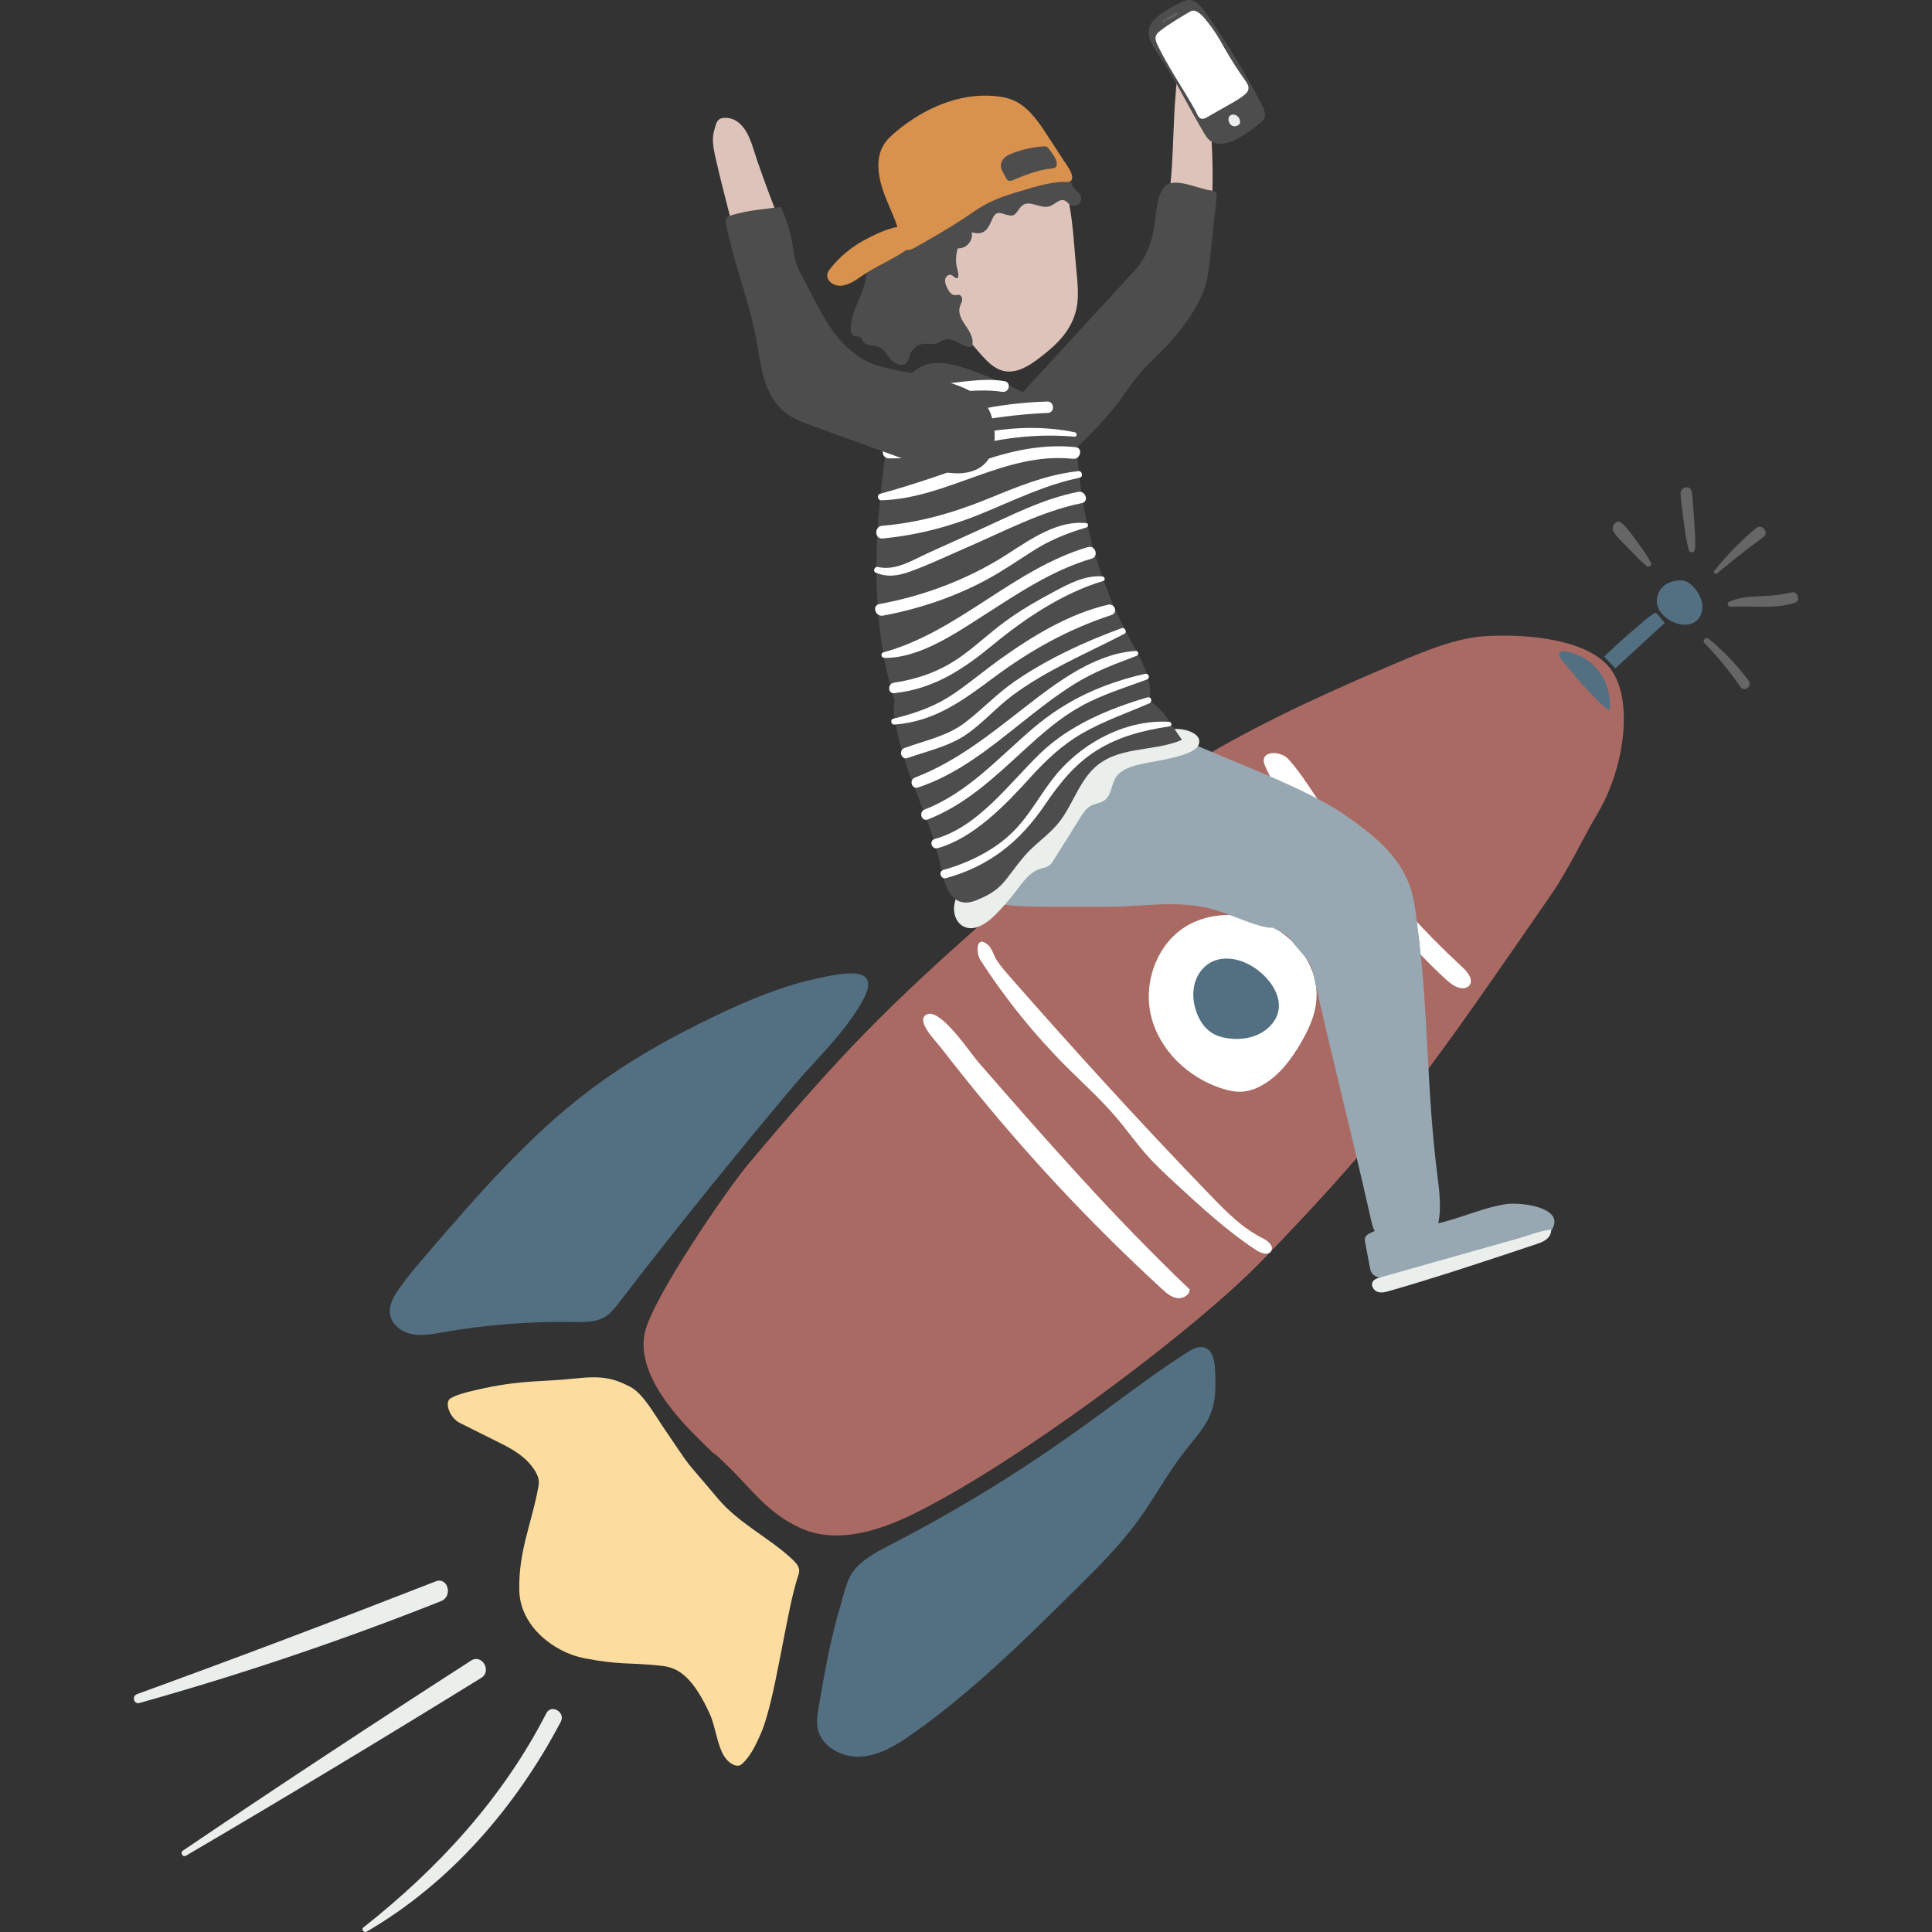 <?xml version="1.0" encoding="UTF-8"?>
<!DOCTYPE svg PUBLIC "-//W3C//DTD SVG 1.1//EN" "http://www.w3.org/Graphics/SVG/1.1/DTD/svg11.dtd">
<!-- Creator: CorelDRAW -->
<svg xmlns="http://www.w3.org/2000/svg" xml:space="preserve" width="10in" height="10in" version="1.1" style="shape-rendering:geometricPrecision; text-rendering:geometricPrecision; image-rendering:optimizeQuality; fill-rule:evenodd; clip-rule:evenodd"
viewBox="0 0 10000 10000"
 xmlns:xlink="http://www.w3.org/1999/xlink"
 xmlns:xodm="http://www.corel.com/coreldraw/odm/2003">
 <rect x="0" y="0" width="10000" height="10000" fill="#333333" stroke="none"/>
 <defs>
  <style type="text/css">
   <![CDATA[
    .fil7 {fill:#4D4D4D;fill-rule:nonzero}
    .fil3 {fill:#537082;fill-rule:nonzero}
    .fil10 {fill:#5E625E;fill-rule:nonzero}
    .fil4 {fill:#666666;fill-rule:nonzero}
    .fil8 {fill:#97A8B2;fill-rule:nonzero}
    .fil1 {fill:#AA6A64;fill-rule:nonzero}
    .fil9 {fill:#D9924E;fill-rule:nonzero}
    .fil6 {fill:#DEC3BA;fill-rule:nonzero}
    .fil5 {fill:#EBEFEB;fill-rule:nonzero}
    .fil0 {fill:#FCDD9F;fill-rule:nonzero}
    .fil2 {fill:white;fill-rule:nonzero}
   ]]>
  </style>
 </defs>
 <g id="Layer_x0020_1">
  <g id="_2278279155472">
   <g>
    <g>
     <g>
      <g>
       <path class="fil0" d="M4095.14 8065.61c15.61,14.3 33.14,31.08 39.32,50.41 4.77,14.93 1.17,26.82 -2.41,37.47 -62.49,183.15 -118.59,649.48 -194.43,820.63 -26.45,59.75 -54.86,119.94 -99.81,158.32 -20.36,17.39 -60.31,0.49 -86.2,-37.28 -38.71,-56.54 -48.23,-157.71 -75.85,-219.38 -38.33,-85.7 -92.14,-182.73 -165.2,-226.33 -33.63,-20.06 -66.19,-25.32 -97.03,-28.48 -164.59,-16.9 -202.56,-2.04 -387.93,-37.7 -161.06,-31.03 -331.71,-167.31 -337.52,-347 -0.07,-1.5 -0.11,-3.04 -0.11,-4.52 -5.5,-203.04 67.05,-355.42 98.46,-535.48 2.18,-12.57 4.14,-25.7 0.98,-41 -3.28,-15.91 -11.96,-32.88 -22.16,-48.42 -45.52,-69.16 -115.17,-107 -177.35,-138.03 -69.3,-34.54 -138.57,-69.11 -207.87,-103.72 -52.75,-26.3 -82.47,-107.61 -46.87,-128.3 41.54,-24.08 132.44,-42.92 179.83,-52.89 199.02,-41.8 303.54,-31.03 464.83,-48.87 135.25,-14.93 194.69,-3.09 283.53,42.73 66.44,34.31 122.73,137.66 167.76,203.66 174.75,256.29 86.07,136.11 284.84,372.95 109.08,130.12 260.06,200.26 381.21,311.24z"/>
      </g>
      <g>
       <path class="fil1" d="M5088.04 4773.2c789.48,-702.49 1291.36,-978.98 2087.72,-1319.16 149.59,-63.92 334.8,-145.76 491.39,-159.63 156.59,-13.88 527.06,-6.25 662.92,159.94 129.8,158.77 78.15,520.39 -57.83,750.3 -78.45,132.63 -154.63,297.67 -244.78,427.62 -592.22,854.26 -800.57,1177.67 -1496.86,1894.09 -341.55,351.47 -1148.25,952.83 -1657.18,1233.2 -168.93,93.07 -475.11,263.1 -726.27,151.39 -171.03,-76.04 -252.57,-198.65 -378.03,-320.69 -139.44,-135.74 6.32,12.57 -133.14,-123.22 -127.2,-123.85 -344.85,-354.18 -298.46,-568.93 38.03,-176.04 422.54,-737.67 534.32,-870.93 498.04,-594.04 725.54,-817.45 1216.19,-1253.99z"/>
      </g>
      <g>
       <path class="fil2" d="M7561.59 4998.91c24.22,22.35 51.51,50.22 51.58,79.31 0,30.17 -32.13,43.15 -61.74,34.43 -29.65,-8.73 -56.47,-32.58 -81.3,-55.86 -134.99,-126.82 -258.58,-266.89 -381.75,-406.58 -90.97,-103.09 -181.87,-206.2 -272.83,-309.3 -103.58,-117.46 -210.23,-239.57 -268.93,-380 -31.64,-75.61 78.78,-79.64 122.65,-31.15 72.5,80.06 131.76,184.84 196.24,271.9 136.04,183.67 278.89,363.17 433.19,531.95 84.2,92.23 171.76,181.09 262.89,265.3z"/>
      </g>
      <g>
       <path class="fil2" d="M6014.13 6671.57c22.35,20.55 46.62,41.91 76.72,46.99 30.09,5.15 66.37,-14.11 67.12,-44.32 -388.98,-370.17 -743.35,-773.57 -1095.27,-1177.79 -39.39,-45.19 -195.86,-281.68 -266.33,-245.57 -59.63,30.52 44.65,134.36 68.1,164.64 164.22,212.2 335.25,418.82 515.62,617.84 201.34,222.17 413,435.23 634.04,638.2z"/>
      </g>
      <g>
       <path class="fil2" d="M6325.85 4737.17c-60.43,4.33 -120.31,20.5 -173.44,49.66 -160.12,88.04 -237.52,293.87 -194.62,471.53 42.92,177.65 192.26,319.83 366.33,375.43 35.36,11.28 72.46,19.45 109.48,16.41 34.43,-2.85 67.57,-15.35 97.71,-32.13 89.09,-49.66 152.75,-134.87 203.72,-223.22 32.51,-56.35 61.25,-115.91 73.37,-179.83 51.88,-273.07 -226.45,-496.1 -482.55,-477.85z"/>
      </g>
      <g>
       <path class="fil3" d="M6458.85 4989.12c-60.24,-30.17 -135.29,-39.76 -194.06,-6.74 -41.49,23.33 -70.46,65.95 -81.98,112.15 -11.52,46.2 -6.55,95.56 8.85,140.63 15.31,44.65 41.98,86.99 82.1,111.82 24.76,15.31 53.43,23.29 82.24,27.43 71.4,10.34 148.91,-3.58 203.77,-50.41 131.72,-112.38 22.12,-273.33 -100.91,-334.88z"/>
      </g>
      <g>
       <path class="fil3" d="M3203.06 6743.35c-20.2,26.19 -40.86,52.94 -68.74,70.65 -48.35,30.78 -109.6,29.46 -166.89,28.55 -226.26,-3.65 -452.9,14.3 -675.74,53.5 -52.56,9.29 -106.51,19.68 -158.95,9.48 -52.38,-10.27 -103.65,-46.87 -113.44,-99.32 -8.98,-48.05 17.72,-95.04 45.71,-135.11 45.82,-65.46 98.08,-126.07 150.22,-186.57 259.52,-301.13 521.68,-604.71 839.33,-843.73 200.19,-150.65 420.02,-273.63 646.02,-381.68 172.95,-82.73 351.77,-157.71 540.07,-197.1 124.57,-26.07 326.15,-70.09 225.58,115.17 -89.1,164.15 -240.31,302.6 -359.64,444.4 -144.47,171.59 -287.13,344.59 -428.07,519.08 -160.8,199 -319.31,399.94 -475.48,602.68z"/>
      </g>
      <g>
       <path class="fil3" d="M6143.17 7001c27.24,-17.39 59.14,-35.55 90.03,-26.19 44.28,13.43 54.11,70.65 55.98,116.85 2.9,71.03 5.5,143.98 -17.57,211.14 -27.24,79.27 -87.13,141.99 -138.83,207.98 -88.86,113.44 -156.59,241.92 -241.36,358.47 -94.92,130.52 -210.16,244.65 -324.91,358.16 -267.19,264.45 -536.05,530.22 -843.43,746.7 -79.76,56.17 -166.56,110.54 -263.85,117.95 -97.29,7.44 -206.06,-48.05 -226.26,-143.53 -8.12,-38.33 -1.43,-78.07 5.19,-116.67 29.91,-173.32 59.89,-347.3 110.77,-515.99 17.39,-57.59 30.96,-133.63 67.5,-183.04 42.73,-57.78 121.56,-100.49 183.97,-132.69 347.3,-179.31 658.4,-367.2 1010.8,-620.51 180.18,-129.35 345.08,-259.15 531.95,-378.64z"/>
      </g>
      <g>
       <path class="fil3" d="M8308.17 3663.41c6.2,5.83 16.03,11.63 22.12,5.76 3.09,-2.97 3.42,-7.67 3.53,-11.96 1.24,-70.09 -21.55,-141.12 -66.93,-194.62 -23.17,-27.31 -52.15,-49.59 -84.39,-65.08 -23.47,-11.28 -77.72,-34.73 -103.91,-23.33 -31.03,13.55 27.31,67.8 40.49,84.35 27.69,34.69 56.54,68.36 86.45,101.06 32.93,35.85 67.17,70.51 102.65,103.84z"/>
      </g>
      <g>
       <path class="fil3" d="M8576.49 3123.03c-4.14,-31.15 7.44,-64.03 30.17,-85.75 17.76,-16.97 41.5,-26.94 65.69,-31.22 18.21,-3.23 37.4,-3.42 54.62,3.35 17.83,6.93 32.2,20.69 44.4,35.48 21.37,25.81 38.03,56.96 40.14,90.41 2.11,33.44 -12.57,69.16 -41.54,85.94 -11.96,6.93 -25.63,10.41 -39.39,11.7 -62.39,6.02 -145.36,-44.58 -154.09,-109.9z"/>
      </g>
      <g>
       <path class="fil3" d="M8303.23 3398.51c19.15,20.36 38.19,40.81 57.34,61.17 85.59,-78.21 170.84,-156.66 255.91,-235.41 0.19,-0.19 -29.46,-35.74 -32.2,-38.75 -15.3,-17.16 -13.31,-16.71 -32.13,-4.33 -30.17,19.82 -57.78,46.31 -85.4,69.6 -56.17,47.42 -110.65,96.7 -163.52,147.72z"/>
      </g>
      <g>
       <path class="fil4" d="M9090.12 2733.3c-80.74,66.7 -152.33,139.88 -217.23,221.98 -6.88,8.66 5.83,20.06 14.11,13.06 78.03,-65.58 158.77,-128.86 241.12,-188.91 30.92,-22.54 -8.17,-70.84 -38,-46.13z"/>
      </g>
      <g>
       <path class="fil4" d="M9274.32 3065.93c-55.04,13.24 -109.11,18.28 -165.65,20.31 -53.87,1.99 -108.13,6.25 -158.09,28.11 -15.12,6.62 -7,26.87 7.75,26.07 108.54,-5.83 227.06,13.39 332.02,-20.5 30.54,-9.78 15.12,-61.48 -16.03,-53.99z"/>
      </g>
      <g>
       <path class="fil4" d="M8773.15 2844.13c4.02,-48.24 -0.98,-97.41 -3.91,-145.57 -3.09,-50.72 -6.2,-101.92 -12.64,-152.33 -4.89,-38.19 -60.5,-27.73 -58.09,9.36 3.35,50.6 10.28,101.36 17.39,151.58 6.74,47.63 12.45,95.86 26.3,142.06 4.87,16.01 29.7,9.94 30.94,-5.1z"/>
      </g>
      <g>
       <path class="fil4" d="M8545.46 2913.41c-19.75,-37.65 -43.41,-71.26 -68.81,-105.34 -25.32,-34.05 -50.08,-72.08 -82.24,-100.07 -28.67,-24.95 -59.44,18.39 -41.99,45.26 22.54,34.61 57.34,64.33 85.63,94.31 27.69,29.35 55.04,57.46 86.12,83.15 10.81,8.94 27.66,-5.1 21.28,-17.32z"/>
      </g>
      <g>
       <path class="fil4" d="M9050.73 3522.66c-60.8,-80.86 -129.61,-153.01 -207.87,-217.09 -13.31,-10.91 -33,9.9 -20.81,22.47 68.48,70.89 131.65,147.3 187.51,228.56 19.31,27.99 61.97,-6.32 41.17,-33.93z"/>
      </g>
     </g>
     <g>
      <path class="fil5" d="M2438.41 8595.2c-500.94,322.35 -997.87,649.79 -1491.37,983.42 -16.22,10.95 -1.73,36.6 15.47,26.49 513.14,-300.99 1022.06,-607.76 1528.27,-920.33 56.7,-35.08 3.84,-125.74 -52.37,-89.59z"/>
     </g>
     <g>
      <path class="fil5" d="M2254.93 8185.22c-512.88,200.45 -1027.89,395.3 -1545.43,583.42 -28.36,10.34 -17.27,54.37 12.64,45.94 528.94,-148.54 1050.24,-324.28 1560.9,-527.25 62.41,-24.83 35.59,-126.98 -28.11,-102.11z"/>
     </g>
     <g>
      <path class="fil5" d="M2827.7 8867.91c-225.58,440 -560.58,804.22 -947.01,1108.75 -12.5,9.85 3.53,29.23 16.66,21.6 433.07,-250.83 773.71,-646.28 1005.28,-1086.58 26,-49.48 -49.5,-93.5 -74.94,-43.76z"/>
     </g>
    </g>
    <g>
     <path class="fil2" d="M5225.02 5053.04c156.1,178.26 314.07,354.93 473.75,530.03 188.3,206.44 379.08,410.66 573.63,611.34 78.21,80.69 159.07,162.3 259.94,212.76 28.29,14.19 63.77,42.1 46.87,68.62 -15.05,23.71 -52.02,11.28 -75.66,-4.21 -148.8,-97.33 -280.13,-218.14 -410.65,-338.34 -53.87,-49.59 -107.87,-99.32 -156.54,-153.99 -56.92,-63.84 -106.13,-134.01 -161.67,-199.02 -77.09,-90.15 -165.76,-169.86 -249.78,-253.69 -169.41,-169.11 -320.55,-356.06 -450.04,-556.6 -25.7,-39.81 -22.73,-134.01 39.31,-78.82 21.25,18.89 29.91,56.22 45.52,79.99 19.24,29.11 42.33,55.68 65.32,81.94z"/>
    </g>
    <g>
     <g>
      <path class="fil6" d="M6008.13 1766.89c75.92,-85.14 159.7,-168.17 200.94,-274.57 19.63,-50.64 28.78,-104.7 36.72,-158.51 39.25,-265.7 39.57,-536.35 7.94,-803.06 -5.57,-46.76 -0.94,-73.06 -26.68,-112.5 -25.77,-39.43 -35.36,-76.67 -80.74,-63.96 -60.12,16.85 -56.35,77.21 -61.67,139.44 -20.99,246.39 -1.92,504.1 -85.21,736.92 -49.36,138.08 -151.96,249.36 -251.96,356.59 -141,151.14 -281.91,302.23 -422.85,453.39 -33.82,36.23 -68.29,73.51 -87.74,119.15 -37.4,87.81 -3.35,195.98 69.72,254.56 94.81,75.96 184.53,-46.43 251.84,-113.81 164.78,-164.9 294.88,-359.94 449.69,-533.64z"/>
     </g>
     <g>
      <path class="fil7" d="M6267.46 985.76c9.17,0.98 19.38,2.41 25.2,9.59 5.94,7.3 5.27,17.76 4.28,27.13 -11.14,104.09 -22.35,208.17 -33.49,312.2 -4.82,45.07 -9.71,90.41 -21.74,134.05 -19.33,70.21 -56.59,134.2 -98.64,193.69 -33.82,47.86 -70.96,93.31 -111.4,135.74 -48.42,50.78 -101.61,97.15 -145.94,151.51 -29.72,36.34 -55.16,75.96 -82.85,113.88 -86.8,119.01 -194.81,220.69 -302.04,321.61 -28.93,27.24 -60.31,55.68 -99.51,62.11 -34.73,5.64 -69.79,-7.19 -101.55,-22.3 -24.53,-11.63 -48.68,-25.02 -67.87,-44.14 -52.56,-52.37 -57.27,-138.9 -31.03,-208.36 26.26,-69.48 77.65,-125.95 127.92,-180.56 173.37,-188.42 346.76,-376.91 520.13,-565.32 24.83,-26.94 49.78,-54.18 68.48,-85.7 19.82,-33.49 32.02,-70.89 43.97,-107.93 22.23,-68.55 16.67,-208.55 64.45,-265.2 47.6,-56.54 179.36,11.51 241.61,18.02z"/>
     </g>
     <g>
      <path class="fil8" d="M7294.91 4580.2c-58.32,-159.52 -197.59,-267.19 -330.85,-359.94 -249.97,-174.05 -757.72,-334.55 -1021.76,-478.78 -220.55,-120.5 -150.11,-262.61 -365.84,-58.65 -92.7,87.69 -139.63,235.41 -106.51,370.1 -1.66,0.37 -3.42,0.68 -5.15,0.98 -110.04,22.72 -221,51.28 -317.04,109.67 -83.52,50.83 -147.06,122.91 -183.34,213.69 -33.14,82.78 14.25,187.32 81.23,243.23 25.13,20.99 55.3,35.29 86.45,45.45 61.97,20.13 127.99,24.04 193.13,26 76.83,2.3 153.76,2.18 230.66,1.99 58.88,-0.12 117.76,-0.26 176.67,-0.37 194.5,-0.44 369.11,-38.33 555.92,15.8 85.89,24.9 240.94,99.32 297.78,92.14 39.81,18.39 80.55,38.9 97.78,65.57 30.66,47.44 96.42,99.14 108.85,154.63 110.91,492.4 192.63,799.45 303.61,1291.85 4.63,20.73 9.53,41.98 20.36,60.05 35.22,58.83 111.47,58.09 172.65,49.96 49.73,-6.55 50.53,52.94 90.29,21.6 86.64,-68.24 79.13,-212.34 63.54,-332.89 -62.98,-485.41 -45.63,-852.41 -108.61,-1337.8 -8.35,-65.55 -17.01,-131.94 -39.81,-194.29z"/>
     </g>
     <g>
      <g>
       <path class="fil6" d="M5572.2 1408.56c5.64,58.32 11.21,117.83 2.36,173.37 -19.75,124.04 -105.57,201.92 -187.69,265.58 -62.91,48.8 -136.53,96.65 -212.38,66.07 -65.02,-26.19 -112.2,-102.6 -167.38,-157.79 -41.91,-41.91 -89.77,-72.57 -130.33,-116.78 -91.02,-99.25 -132.81,-252.52 -155.54,-397.78 -28.74,-183.72 -30.47,-387.88 59,-518.03 46.99,-68.29 114.37,-108.5 183.78,-135.37 65.13,-25.28 135.18,-40.13 205.53,-23.78 87.17,20.31 168.92,88.04 232.02,174.49 151.33,207.33 146.25,417.19 170.63,670.01z"/>
      </g>
     </g>
     <g>
      <g>
       <path class="fil8" d="M7354.47 6346.48c-91.34,8.05 -189.85,-6.13 -269.23,39.69 -7.68,4.47 -15.42,9.85 -18.96,17.95 -3.54,8.24 -1.92,17.65 -0.26,26.44 7.93,41.91 15.8,83.83 23.7,125.77 2.18,11.33 4.47,23.03 10.95,32.62 8.54,12.57 23.17,19.57 37.7,24.34 73.13,24.03 152.94,3.77 227.43,-16.52 171.33,-46.69 342.74,-93.38 514.07,-140.07 43.34,-11.82 88.6,-24.65 121.11,-55.54 151.65,-143.91 -121.18,-182.92 -210.54,-168.06 -148.63,24.57 -284.84,100.07 -436,113.36z"/>
      </g>
     </g>
     <g>
      <g>
       <path class="fil5" d="M7141.78 6612.62c-15.35,4.33 -32.63,10.35 -38.57,25.81 -7.44,19.38 9.04,42.29 28.41,48.54 19.38,6.25 39.95,0.8 59.14,-4.77 255.87,-73.7 508.36,-158.13 760.89,-242.55 18.2,-6.06 36.79,-12.38 51.95,-24.34 15.17,-12.01 26.56,-30.89 25.09,-51.2 -55.6,5.5 -112.57,29.65 -166.26,44.84 -58.09,16.41 -116.17,32.81 -174.3,49.22 -117.28,33.14 -234.62,66.33 -351.89,99.44 -64.87,18.42 -129.7,36.77 -194.46,55.02z"/>
      </g>
     </g>
     <g>
      <g>
       <path class="fil5" d="M5919.88 3951.71c-55.42,12.33 -117.91,27.13 -146.81,75.97 -21.42,36.16 -20.62,86.31 -53.57,112.45 -21.93,17.39 -52.82,18.58 -76.97,32.81 -21.79,12.87 -36.11,35.17 -49.55,56.66 -46.08,73.51 -92.14,147 -138.22,220.43 -7.44,11.82 -15.17,24.04 -26.75,31.71 -13.01,8.66 -29.11,10.65 -43.97,15.31 -55.16,17.22 -90.59,69.15 -125.39,115.31 -33.63,44.58 -70.54,86.75 -110.28,126 -43.11,42.55 -105.34,84.16 -159.82,57.71 -38.2,-18.58 -55.35,-66.19 -49.85,-108.31 5.45,-42.1 29.04,-79.57 54.44,-113.55 79.8,-106.88 182.47,-194.06 275.74,-289.43 107.56,-110.04 203.23,-231.57 314.98,-337.29 77.58,-73.32 162.91,-133.56 271.41,-146.31 74.24,-8.73 146.57,-16.9 220.32,-27.31 44.02,-6.2 156.47,19.33 126.94,84.02 -26.09,57.22 -227.9,81.68 -282.64,93.82z"/>
      </g>
     </g>
     <g>
      <g>
       <g>
        <path class="fil7" d="M4640.62 3773.87c-9.9,-47.06 -19.94,-95.98 -11.82,-141.24 0.31,-1.61 0.75,-3.09 1.13,-4.63 -40,-132.32 -66.19,-269.35 -80.06,-405.88 -33.19,-327.74 -0.3,-654.44 47.37,-974.09 21.48,-143.98 61.81,-308.8 186.08,-356.48 75.66,-29.04 162,-4.52 241.24,24.08 138.9,50.04 275.24,112.15 406.14,186.45 151.46,85.93 135.41,132.81 150.34,307.75 26.87,314.75 120.13,627.7 271.26,905.84 51.7,95.11 112.57,197.9 99.14,303.35 -0.37,2.97 -0.98,5.76 -1.5,8.66 37.89,25.51 72.32,56.92 98.39,100.94l69.72 101.17c-158.65,65.88 -340.37,27.61 -464.27,155.16 -72.5,74.61 -106.88,188.8 -172.57,271.52 -53.43,67.31 -125.58,111.4 -180.74,176.72 -105.69,125.28 -106.74,171.94 -252.76,228.67 -29.28,11.4 -63.35,15.31 -93.38,-1.61 -49.41,-27.87 -68.43,-97.97 -81.3,-158.84 -62.25,-295.11 -170.12,-432.51 -232.39,-727.56z"/>
       </g>
      </g>
      <g>
       <g>
        <path class="fil2" d="M4883.1 4502.74c134.87,-38.83 266.89,-102.41 366.26,-203.65 90.1,-91.76 146.62,-210.04 231.34,-306.26 139.63,-158.65 355.98,-269.67 570.36,-256.59 15.35,0.94 16.17,21.48 0.98,23.71 -133.94,20.13 -260.08,51.65 -376.04,124.53 -114.79,72.2 -192.7,171.22 -267.94,281.8 -129.47,190.22 -286.99,317.09 -511.41,378.97 -27.5,7.54 -41.24,-34.57 -13.55,-42.5z"/>
       </g>
      </g>
      <g>
       <g>
        <path class="fil2" d="M4838.19 4342.54c226.45,-62.86 384.65,-287.63 546.02,-443.12 151.77,-146.2 354.67,-231.22 554.49,-289.66 20.43,-6.02 28.79,22.79 9.9,30.96 -115.43,49.96 -233.68,90.71 -343.54,153.13 -106.56,60.61 -191.28,141.05 -273.07,231.34 -126.45,139.5 -292.33,313.06 -478.59,364.97 -30.94,8.61 -46.34,-39.01 -15.21,-47.62z"/>
       </g>
      </g>
      <g>
       <g>
        <path class="fil2" d="M4785.88 4189.98c225.28,-87.62 383.48,-269.67 563.55,-422.5 170.91,-145.03 359.19,-230.29 577.4,-279.76 19.19,-4.33 28.25,22.3 9.41,29.35 -116.29,43.65 -234.99,78.89 -344.03,139.95 -107.68,60.24 -200.56,141.99 -291.16,224.95 -152.89,140 -302.3,283.11 -498.72,359.63 -32.51,12.64 -48.91,-38.99 -16.45,-51.63z"/>
       </g>
      </g>
      <g>
       <g>
        <path class="fil2" d="M4735.85 4024.66c219.01,-84.39 394.06,-228.3 577.4,-370.73 160.5,-124.65 354.07,-271.27 564.91,-284.77 15.24,-0.98 18.02,20.55 4.52,25.63 -112.5,42.48 -221.07,82.54 -323.78,147.07 -98.34,61.81 -189.54,134.01 -280.26,206.2 -161.43,128.56 -327.62,262.49 -526.45,327.81 -33.07,10.88 -48.42,-38.83 -16.33,-51.2z"/>
       </g>
      </g>
      <g>
       <g>
        <path class="fil2" d="M4681.36 3871.83c108.61,-40 222.54,-61.43 316.3,-133.68 87.62,-67.43 162.04,-147.56 253.62,-210.72 168.93,-116.52 361.63,-205.76 554.07,-275.97 17.08,-6.25 30.7,20.8 14,29.46 -195.67,101.43 -399.33,185.63 -577.66,317.65 -84.2,62.35 -153.57,143.91 -239.95,203.09 -91.2,62.53 -201.17,85.26 -303.91,121.74 -32.93,11.7 -49.1,-39.57 -16.45,-51.58z"/>
       </g>
      </g>
      <g>
       <g>
        <path class="fil2" d="M4623.51 3720c113.5,-27.99 213.06,-61.81 311.21,-128.06 85.44,-57.64 164.22,-124.83 248.19,-184.65 166.14,-118.28 351.77,-230.59 552.45,-277.4 34.8,-8.12 52.03,42.17 17.15,53.57 -222.84,73.14 -417.42,181.19 -605.46,320.88 -162.49,120.69 -309.6,231.34 -518.1,246.13 -17.34,1.24 -22.8,-26.19 -5.45,-30.47z"/>
       </g>
      </g>
      <g>
       <g>
        <path class="fil2" d="M4626.93 3533.61c122.35,-18.33 234.92,-57.9 337.22,-128.56 81.86,-56.59 153.99,-125.77 233.87,-184.89 82.1,-60.8 171.52,-111.77 261.55,-159.75 75.85,-40.44 157.83,-84.02 245.94,-76.83 12.64,1.06 18.33,19.33 4.14,23.59 -205.64,61.74 -402.3,191.77 -567.24,328.07 -155.11,128.25 -308.17,230.59 -513.32,252.52 -35.04,3.81 -36.02,-49.08 -2.15,-54.15z"/>
       </g>
      </g>
      <g>
       <g>
        <path class="fil2" d="M4572.31 3376.76c389.24,-106.93 671.34,-430.85 1058.48,-545.04 38.82,-11.44 58.13,48.49 19.19,59.94 -207.49,61.24 -384.35,182.17 -564.72,297.48 -144.96,92.7 -328.6,218.4 -507.87,216.04 -15.8,-0.17 -21.67,-23.9 -5.07,-28.41z"/>
       </g>
      </g>
      <g>
       <g>
        <path class="fil2" d="M4551.38 3126.68c211.82,-39.2 414.98,-112.15 601.37,-220.81 141.73,-82.61 295.61,-215.8 470.36,-198.15 11.63,1.17 11.28,19.07 0.98,22.11 -100.26,29.65 -188.98,65.13 -277.66,121.67 -81.49,51.96 -160.69,106.93 -246.13,152.38 -166.07,88.37 -345.03,148 -529.66,182.66 -39.39,7.44 -59.02,-52.49 -19.26,-59.87z"/>
       </g>
      </g>
      <g>
       <g>
        <path class="fil2" d="M4543.4 2934.77c92.26,20.99 177.96,-34.68 258.84,-71.7 86.38,-39.5 173,-78.59 259.63,-117.58 167.94,-75.66 336.98,-164.45 519.01,-199.7 38.15,-7.37 57.46,50.6 18.63,58.39 -208.66,41.98 -402.49,146.31 -596.66,230.17 -94.55,40.81 -188.42,85.94 -285.07,121.48 -62.86,23.17 -122.05,35.29 -184.96,8.05 -16.5,-7.07 -6.53,-33 10.58,-29.11z"/>
       </g>
      </g>
      <g>
       <g>
        <path class="fil2" d="M4565.94 2721.45c189.05,-15.98 365.2,-65.69 540.26,-137.02 154.81,-63.03 308.36,-128.25 476.11,-145.94 19.33,-2.04 25.51,30.17 6.06,34.19 -179.64,36.98 -341.69,117.72 -510.23,186.87 -164.08,67.38 -333,110.58 -509.56,127.74 -42.03,4.02 -44.93,-62.3 -2.64,-65.83z"/>
       </g>
      </g>
      <g>
       <g>
        <path class="fil2" d="M4555.71 2555.69c186.8,-50.53 364.78,-116.52 548.24,-177.46 150.65,-50.04 304.29,-80.18 463.29,-63.73 39.39,4.09 25.76,64.33 -13.43,60.24 -353.76,-37.47 -648.01,205.46 -992.11,214.75 -19.05,0.47 -25.37,-28.57 -5.99,-33.8z"/>
       </g>
      </g>
      <g>
       <g>
        <path class="fil2" d="M4597.7 2309.93c98.15,2.18 190.83,-1.85 286.99,-23.78 74.31,-16.89 147.14,-38.45 222.47,-51.02 151.89,-25.39 305.69,-29.16 456.78,2.53 12.33,2.59 11.21,23.85 -2.04,22.65 -163.84,-14.56 -331.57,-0.19 -491.35,38.26 -160.87,38.76 -303.24,76.97 -470.29,73.81 -40.04,-0.8 -42.94,-63.4 -2.57,-62.46z"/>
       </g>
      </g>
      <g>
       <g>
        <path class="fil2" d="M4638.56 2142.74c139.51,43.11 274.8,9.48 413.39,-20.06 121.48,-25.89 244.28,-40.63 368.44,-44.28 38.03,-1.12 40.63,57.83 2.41,59.14 -150.22,5.15 -294.93,27.87 -442.93,52.26 -119.68,19.69 -236.35,23.96 -347.49,-29.98 -9.17,-4.45 -3.91,-20.24 6.18,-17.09z"/>
       </g>
      </g>
      <g>
       <g>
        <path class="fil2" d="M4695.59 1967.19c166.26,55.42 335.86,-24.08 504.52,6.02 35.78,6.39 23.33,60.61 -12.26,54.93 -167.05,-26.75 -341.92,38.94 -498.46,-43.83 -8.85,-4.7 -4,-20.5 6.2,-17.11z"/>
       </g>
      </g>
     </g>
     <g>
      <path class="fil7" d="M5029.23 1202.12c10.95,41.49 -28.86,87.69 -71.52,82.92 -10.83,33.3 -12.15,69.67 -3.77,103.72 4.09,16.59 10.34,34.69 3.04,50.15 -11.28,5.83 -20.88,-10.65 -32.58,-15.42 -13.69,-5.57 -29.23,7.26 -32.09,21.67 -2.85,14.49 3.04,29.11 9.11,42.55 8.61,19 22.3,40.68 43.15,40 6.81,-0.26 13.69,-3.04 20.36,-1.5 11.63,2.67 16.66,17.15 14.67,28.93 -1.99,11.77 -8.54,22.23 -11.82,33.68 -10.41,36.23 13.39,72.39 34.73,103.42 21.37,31.04 42.1,70.4 26.14,104.47 -51.2,1.31 -97.33,-56.73 -144.84,-37.65 -11.7,4.7 -21.3,13.69 -33.07,18.14 -20.69,7.86 -43.72,0.56 -65.83,1.8 -32.08,1.85 -62.16,23.96 -73.56,53.99 -5.87,15.47 -7.61,33.56 -19.33,45.26 -22.3,22.42 -61.43,5.15 -82.1,-18.82 -20.62,-23.96 -36.65,-55.3 -66.51,-65.69 -24.9,-8.66 -57.64,-2.18 -73.56,-23.17 -5.94,-7.79 -8.35,-18.51 -16.36,-24.22 -9.9,-7 -24.15,-3.35 -34.92,-8.92 -13.39,-7 -16.03,-24.83 -15.43,-39.95 3.77,-90.48 64.22,-169.35 78.94,-258.7 2.48,-15.17 3.72,-30.7 9.48,-44.96 11.96,-29.6 40.86,-48 65.65,-68.24 45.45,-37.09 81.12,-85.7 129.42,-118.96 35.93,-24.71 78.02,-40.44 110.35,-69.67 33.81,-30.59 55.42,-74.61 94.67,-97.78 11.63,-6.88 24.64,-11.77 34.73,-20.74 12.01,-10.72 18.58,-26 24.76,-40.86 18.89,-44.96 37.7,-89.91 56.59,-134.87 6.06,-14.42 12.15,-28.93 21.06,-41.73 13.13,-18.96 31.76,-33.3 50.6,-46.57 42.55,-29.98 88.56,-56.4 139.01,-69.04 50.46,-12.64 106.06,-10.65 151.96,13.88 32.25,17.22 58.02,44.32 83.11,70.96 32.32,34.24 65.76,70.4 78.52,115.73 8.8,31.22 8.12,67.19 29.61,91.46 9.71,11.02 23.4,18.7 30.4,31.57 7.86,14.56 4.77,34.24 -7.26,45.63 -12.03,11.4 -31.83,13.44 -45.94,4.78 -10.09,-6.2 -17.15,-17.04 -28.11,-21.56 -26.75,-10.95 -50.72,20.69 -78.07,29.8 -45.7,15.23 -101.36,-33.63 -140.14,-5.01 -22.04,16.22 -31.22,53.99 -58.57,53.2 -43.46,-1.36 -73.25,-38.45 -97.22,16.29 -22.14,51.16 -39.86,89.8 -107.47,70.05z"/>
     </g>
     <g>
      <g>
       <path class="fil9" d="M4311.87 1469.97c48.8,25.2 101.17,-8.12 144.17,-38.33 75.29,-53.01 162.16,-86.8 237.03,-138.57 13.55,3.09 28.48,-3.72 41,-10.77 86.64,-48.91 173.37,-97.89 256.41,-153.38 37.02,-24.76 73.37,-50.83 112.38,-71.89 62.53,-33.75 130.89,-53.94 198.83,-74 61.97,-18.32 124.57,-36.72 189.61,-41.54 22.47,-1.66 57.41,9.53 58.39,-22.54 0.87,-28.11 -30.28,-67.19 -44.65,-89.28 -27.12,-41.68 -54.3,-83.41 -81.42,-125.14 -45.33,-69.67 -94.17,-142.59 -164.34,-178.63 -35.48,-18.28 -74.23,-25.7 -112.45,-28.98 -184.89,-15.72 -362.49,63.78 -505.58,181.49 -28.93,23.78 -57.34,49.92 -74.75,84.84 -35.29,70.65 -18.81,162.3 10.42,240.81 21.37,57.27 49.1,112.76 68.24,170.54 -59.75,9.59 -134.54,48.42 -169.11,66.89 -67.05,35.74 -127.55,85.4 -176.6,146.32 -9.11,11.28 -18.28,24.34 -17.76,39.88 0.4,18.46 14.65,34.31 30.19,42.29zm869.17 -604.22c-2.9,-18.21 5.01,-36.16 16.97,-48.05 11.96,-11.89 27.36,-18.77 42.78,-24.71 51.32,-19.82 105.53,-31.76 160.76,-35.41 5.27,-0.3 10.77,-0.56 15.73,1.92 4.09,2.04 7.3,5.76 10.34,9.48 14,17.27 41.99,53.57 42.48,77.46 0.61,31.76 -29.79,24.34 -54.36,29.11 -58.13,11.4 -114.37,31.08 -168.48,55.11 -9.67,4.33 -21.18,8.61 -30.66,2.48 -7.11,-4.63 -10.65,-13.69 -14.56,-21.67 -7.49,-15.19 -18.32,-29.07 -20.99,-45.73z"/>
      </g>
     </g>
     <g>
      <g>
       <path class="fil7" d="M5995.24 281.46c-23.1,-33.81 -48.12,-70.96 -49.73,-109.29 -1.85,-44.58 28.6,-74.31 58.69,-96.17 34.73,-25.28 71.9,-46.94 111.03,-64.71 16.78,-7.61 35.06,-14.67 54.93,-9.48 28.18,7.37 50.97,36.65 70.35,63.96 106.44,149.59 202.79,307.26 287.51,470.47 11.77,22.65 23.78,48.68 18.21,70.21 -3.54,13.69 -13.69,22.61 -23.66,30.47 -54.3,42.97 -215.61,175.92 -283.6,63.21 -83.83,-138.97 -151.44,-283.51 -243.72,-418.69z"/>
      </g>
      <g>
       <path class="fil2" d="M5993.51 237.7c-6.81,-13.93 -13.55,-29.11 -12.38,-43.11 1.36,-16.36 13.01,-26.63 24.15,-35.22 46.69,-35.97 97.4,-65.83 148.05,-95.67 7.98,-4.7 16.48,-9.53 26.44,-8.66 6.56,0.61 13.25,3.65 19.5,7.49 21.56,13.2 38.83,35.06 55.16,56.47 14.67,19.19 29.16,38.64 42.22,59.07 14.25,22.16 26.75,45.33 39.76,68.24 19.26,33.86 39.5,67.19 60.76,99.81 15.3,23.52 31.08,46.69 47.37,69.48 7.56,10.57 15.61,22.04 17.39,34.43 2.53,17.83 -8.66,30.84 -19.94,40.3 -21.67,18.21 -46.31,32.2 -70.77,46.08 -36.27,20.55 -72.5,41.17 -108.8,61.74 -12.94,7.37 -37.28,26.94 -54.55,10.41 -9.36,-8.92 -16.03,-27.61 -22.35,-39.01 -8.73,-15.61 -17.65,-31.03 -26.68,-46.43 -35.97,-61.11 -74.19,-120.88 -109.71,-182.17 -19.61,-33.84 -38.45,-68.22 -55.61,-103.26z"/>
      </g>
      <g>
       <path class="fil10" d="M6039.21 104.19c-2.6,0 -5.01,-0.68 -5.45,-2.48 -0.87,-3.65 5.83,-8.54 11.33,-11.89 9.67,-5.83 19.33,-11.63 28.93,-17.39 4.28,-2.6 8.73,-5.2 13.24,-6.56 4.52,-1.31 9.11,-0.93 9.78,1.85 2.67,10.65 -46.74,36.42 -57.83,36.46z"/>
      </g>
      <g>
       <path class="fil10" d="M6028.26 103.2l-1.17 -1.06c-2.41,-1.31 -5.45,-0.26 -6.81,1.99 -1.35,2.22 -1.31,5.33 -0.3,8.05 0.61,1.85 1.73,3.65 3.35,4.78 3.23,2.11 7.56,0.19 8.61,-3.35 1.07,-3.54 -0.7,-7.89 -3.68,-10.41z"/>
      </g>
      <g>
       <path class="fil5" d="M6360.02 608.59c-2.22,7.07 -1.36,15.24 1.12,22.72 1.24,3.58 2.79,7.11 5.08,10.23 5.57,7.68 14.74,11.96 23.48,12.07 8.66,0.12 16.78,-3.54 23.28,-8.99 1.66,-1.43 3.28,-2.97 4.28,-5.01 1.17,-2.36 1.43,-5.19 1.36,-7.93 -0.12,-10.65 -4.47,-21.79 -12.26,-29.28 -14.2,-13.62 -40.28,-13.01 -46.34,6.18z"/>
      </g>
     </g>
     <g>
      <g>
       <path class="fil6" d="M4200.73 2150.86c-44.89,-20.36 -89.96,-42.55 -125.58,-75.17 -67.87,-62.3 -90.34,-152.07 -109.53,-236.3 -77.46,-339.2 -183.34,-678.22 -260.8,-1017.43 -10.95,-48.12 -21.98,-98.27 -8.92,-144.52 13.01,-46.24 16.03,-71.89 69.41,-66.93 73.81,6.88 111.33,86.5 131.71,152.19 61.06,196.61 151.65,401.31 212.69,597.9 51.95,167.24 124.39,373.89 271.45,489.06 169.98,133.14 445.34,97.52 617.72,227.93 208.61,157.83 104.52,374 -153.08,320.2 -208.92,-43.65 -452.34,-159.3 -645.09,-246.93z"/>
      </g>
     </g>
     <g>
      <path class="fil7" d="M4041.45 1071.51c30.66,63.85 51.7,132.32 62.16,202.41 4.21,28.11 6.74,56.59 15.17,83.71 8.35,26.94 22.35,51.77 35.67,76.6 45.33,84.46 84.84,172.39 137.96,252.15 53.12,79.81 121.98,152.38 209.71,191.02 48.91,21.55 101.99,31.9 154.48,41.91 106.02,20.31 212.83,40.63 313.06,80.69 44.47,17.76 88.61,40.3 120.01,76.53 30.33,34.99 46.5,80.32 54.3,125.89 12.38,72.2 1.66,154.93 -53.19,203.54 -39.62,35.17 -95.79,46.39 -148.68,43.83 -68.17,-3.28 -133.49,-26.75 -197.66,-50.04 -178.52,-64.64 -357.04,-129.3 -535.49,-193.94 -52.89,-19.14 -106.93,-38.94 -150.27,-74.8 -52.38,-43.41 -84.65,-106.93 -104.03,-172.13 -19.38,-65.2 -27.31,-133.19 -39.69,-200.07 -29.42,-158.65 -84.09,-310.84 -125.77,-466.38 -10.23,-38.15 -19.94,-76.48 -27.8,-115.17 -8.98,-44.09 -11.82,-52.38 30.78,-65.13 79.01,-23.48 167.87,-30.52 249.29,-40.63z"/>
     </g>
    </g>
   </g>
  </g>
 </g>
</svg>